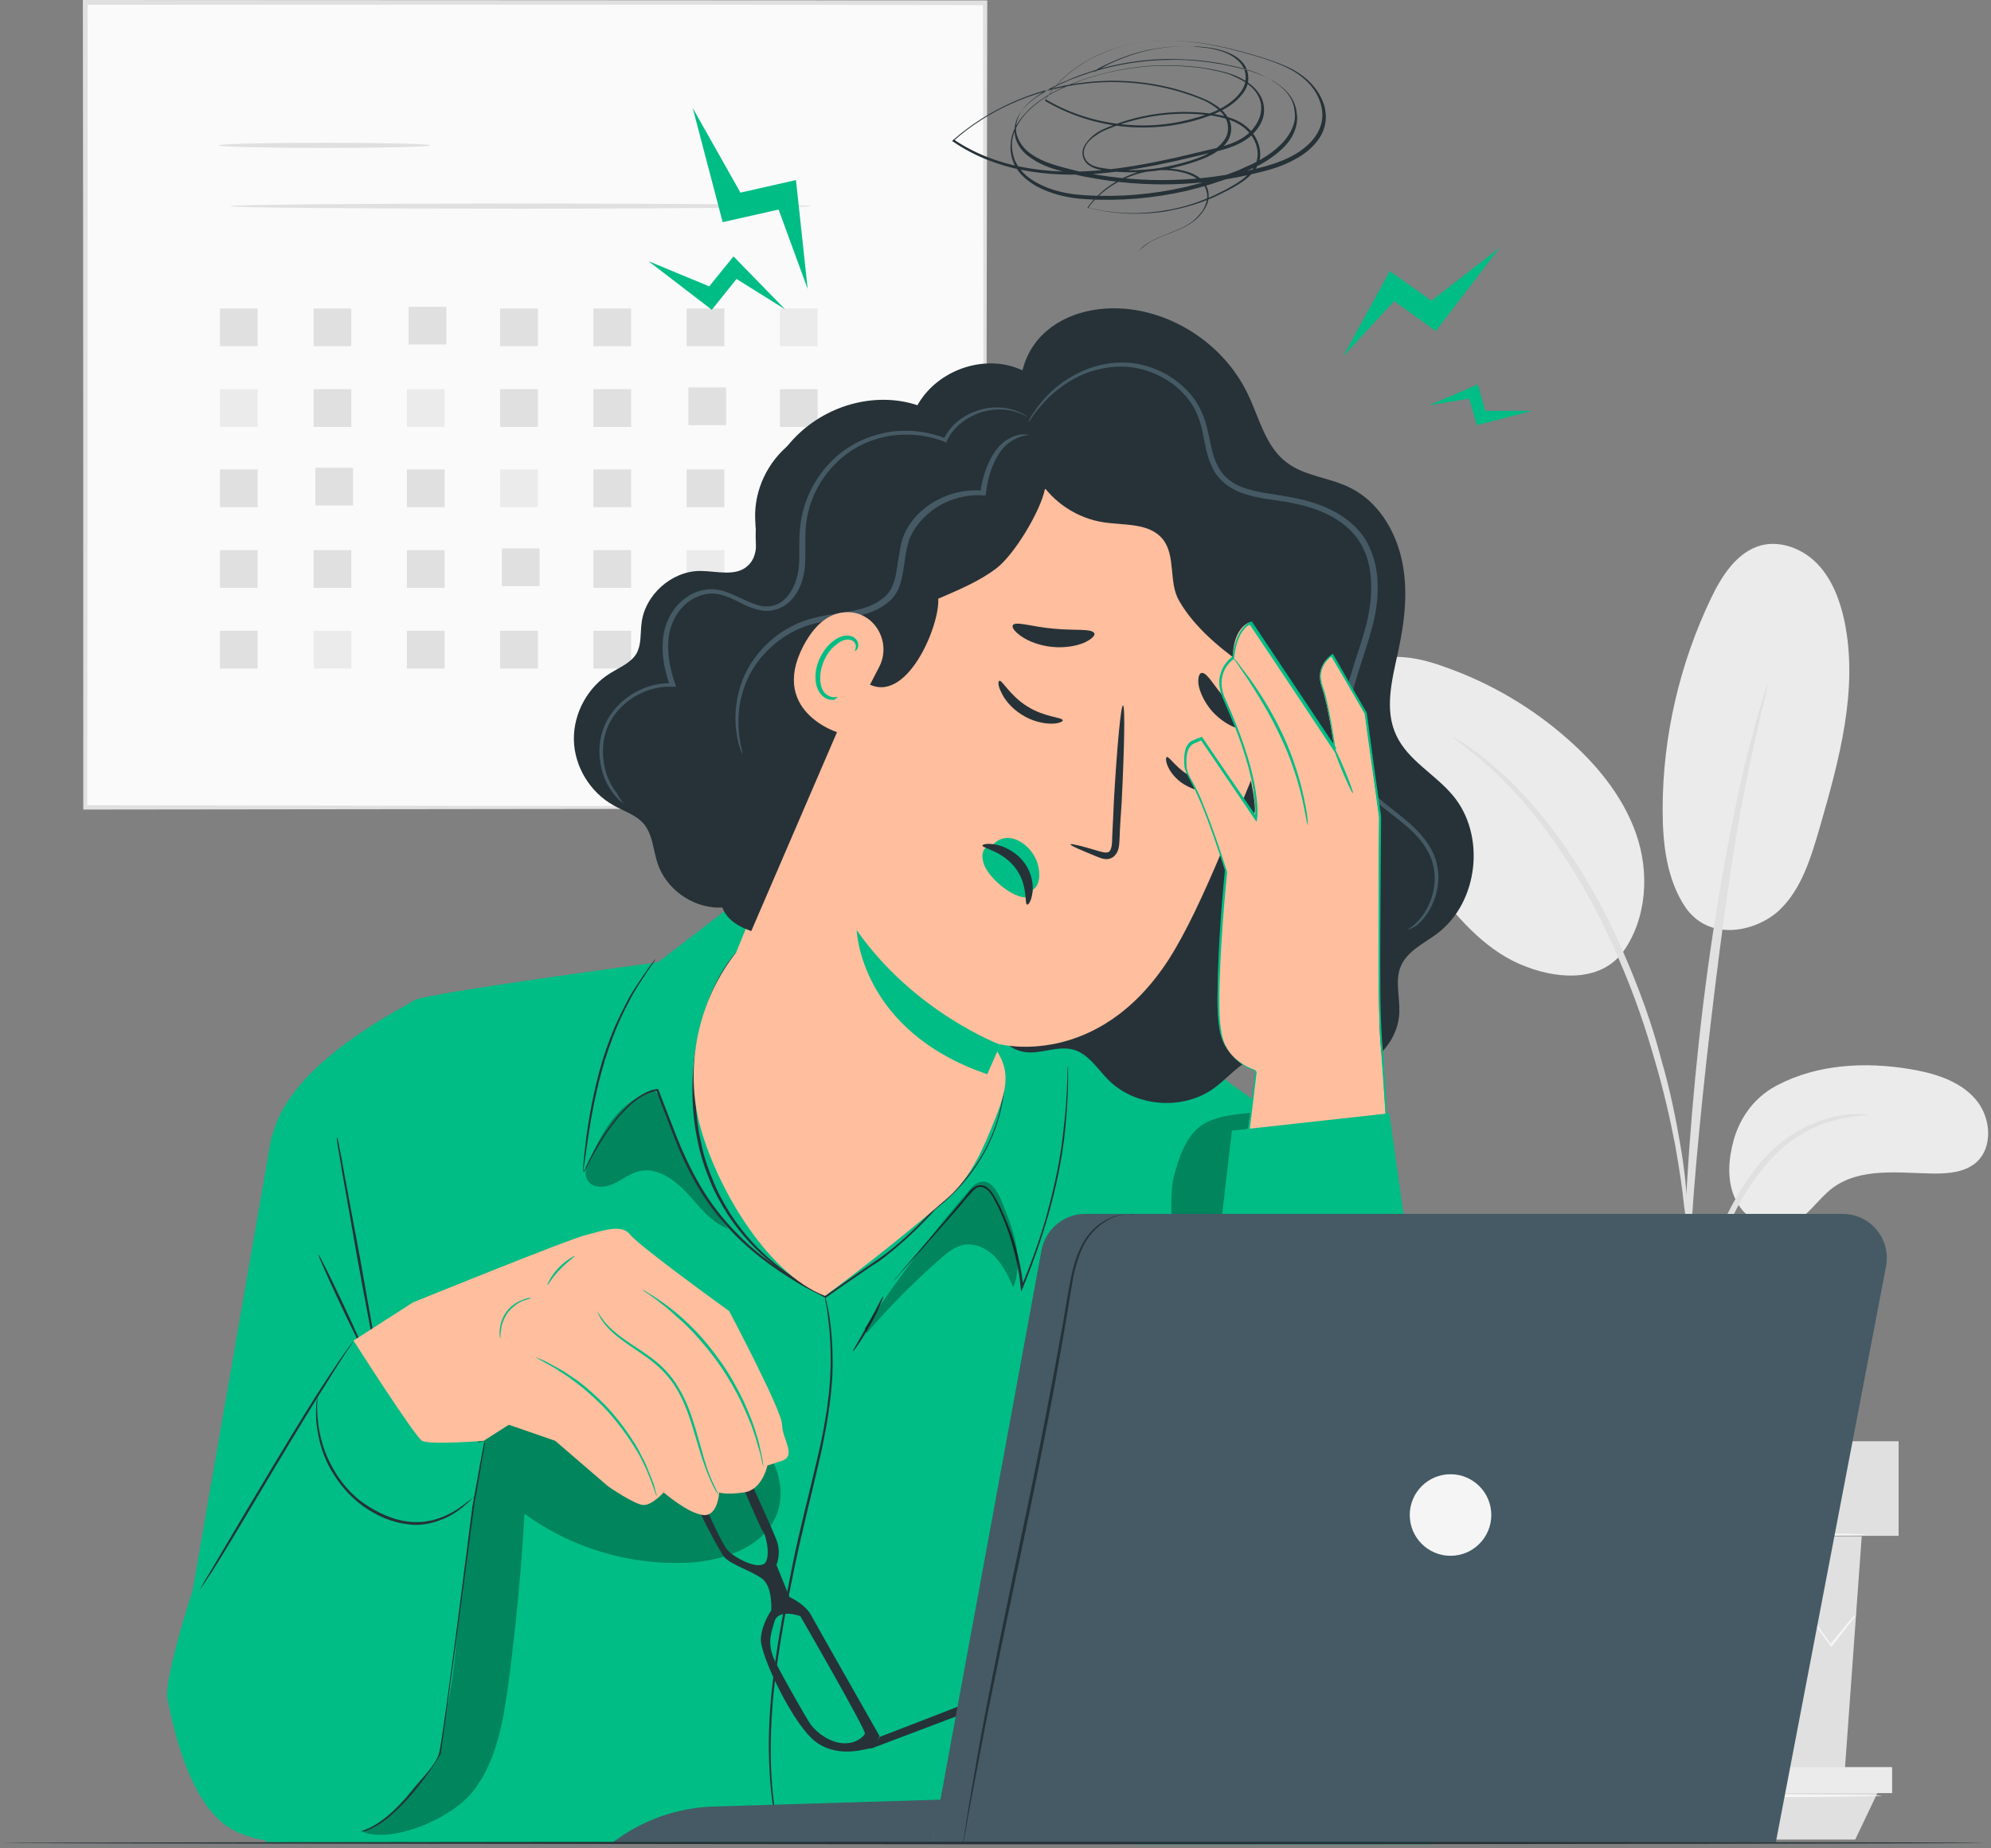 <?xml version="1.0" encoding="UTF-8"?> <svg xmlns="http://www.w3.org/2000/svg" width="459" height="426" viewBox="0 0 459 426" fill="none"><rect x="0" y="0" width="459" height="426" fill="#808080" stroke="none"/><g clip-path="url(#clip0_687_489)"><path d="M227.1 0.6H19.6V186.2H227.1V0.6Z" fill="#FAFAFA"></path><path d="M227.1 186.2C227.1 186.2 227.1 185 227 182.8C227 180.5 227 177.2 226.9 172.9C226.9 164.2 226.8 151.4 226.8 135.2C226.7 102.8 226.7 56.4 226.6 0.7L227.1 1.2C167.3 1 96 1.1 19.6 1.1L20.2 0.5C20.2 68 20.2 131.6 20.1 186.1L19.6 185.6C81.5 185.7 133.3 185.8 169.7 185.8C187.9 185.9 202.2 185.9 212 185.9C216.9 185.9 220.6 185.9 223.2 186C224.5 186 225.4 186 226.1 186C226.7 186.2 227.1 186.2 227.1 186.2C227.1 186.2 226.8 186.2 226.2 186.2C225.5 186.2 224.6 186.2 223.4 186.2C220.9 186.2 217.1 186.2 212.3 186.3C202.5 186.3 188.2 186.4 170.1 186.4C133.7 186.5 81.7 186.5 19.7 186.6H19.2V186.1C19.2 131.6 19.2 68 19.1 0.5V0H19.7C96 0 167.3 0.1 227.1 0.1H227.6V0.6C227.5 56.5 227.4 102.9 227.4 135.4C227.3 151.6 227.3 164.3 227.3 173C227.3 177.3 227.3 180.6 227.2 182.9C227.1 185.1 227.1 186.2 227.1 186.2Z" fill="#E0E0E0"></path><path d="M74.8 34.1C88.276 34.1 99.2 33.832 99.2 33.5C99.2 33.169 88.276 32.9 74.8 32.9C61.324 32.9 50.4 33.169 50.4 33.5C50.4 33.832 61.324 34.1 74.8 34.1Z" fill="#E0E0E0"></path><path d="M187.1 47.5C187.1 47.8 157.1 48.1 120.1 48.1C83.1 48.1 53.1 47.9 53.1 47.5C53.1 47.2 83.1 46.9 120.1 46.9C157.1 46.9 187.1 47.2 187.1 47.5Z" fill="#E0E0E0"></path><path d="M59.4 71.1H50.7V79.8H59.4V71.1Z" fill="#E0E0E0"></path><path d="M81 71.1H72.3V79.8H81V71.1Z" fill="#E0E0E0"></path><path d="M102.9 70.7H94.2V79.4H102.9V70.7Z" fill="#E0E0E0"></path><path d="M124 71.1H115.3V79.8H124V71.1Z" fill="#E0E0E0"></path><path d="M145.5 71.1H136.8V79.8H145.5V71.1Z" fill="#E0E0E0"></path><path d="M167 71.1H158.3V79.8H167V71.1Z" fill="#E0E0E0"></path><path d="M188.5 71.1H179.8V79.8H188.5V71.1Z" fill="#EBEBEB"></path><path d="M59.4 89.7H50.7V98.4H59.4V89.7Z" fill="#EBEBEB"></path><path d="M81 89.7H72.3V98.4H81V89.7Z" fill="#E0E0E0"></path><path d="M102.5 89.7H93.8V98.4H102.5V89.7Z" fill="#EBEBEB"></path><path d="M124 89.7H115.3V98.4H124V89.7Z" fill="#E0E0E0"></path><path d="M145.5 89.7H136.8V98.4H145.5V89.7Z" fill="#E0E0E0"></path><path d="M167.4 89.3H158.7V98H167.4V89.3Z" fill="#E0E0E0"></path><path d="M188.5 89.7H179.8V98.4H188.5V89.7Z" fill="#E0E0E0"></path><path d="M59.4 108.2H50.7V116.9H59.4V108.2Z" fill="#E0E0E0"></path><path d="M81.4 107.8H72.7V116.5H81.4V107.8Z" fill="#E0E0E0"></path><path d="M102.5 108.2H93.8V116.9H102.5V108.2Z" fill="#E0E0E0"></path><path d="M124 108.2H115.3V116.9H124V108.2Z" fill="#EBEBEB"></path><path d="M145.5 108.2H136.8V116.9H145.5V108.2Z" fill="#E0E0E0"></path><path d="M167 108.2H158.3V116.9H167V108.2Z" fill="#E0E0E0"></path><path d="M188.5 108.2H179.8V116.9H188.5V108.2Z" fill="#E0E0E0"></path><path d="M59.4 126.8H50.7V135.5H59.4V126.8Z" fill="#E0E0E0"></path><path d="M81 126.8H72.3V135.5H81V126.8Z" fill="#E0E0E0"></path><path d="M102.5 126.8H93.8V135.5H102.5V126.8Z" fill="#E0E0E0"></path><path d="M124.4 126.4H115.7V135.1H124.4V126.4Z" fill="#E0E0E0"></path><path d="M145.5 126.8H136.8V135.5H145.5V126.8Z" fill="#E0E0E0"></path><path d="M167 126.8H158.3V135.5H167V126.8Z" fill="#EBEBEB"></path><path d="M188.5 126.8H179.8V135.5H188.5V126.8Z" fill="#E0E0E0"></path><path d="M59.4 145.4H50.7V154.1H59.4V145.4Z" fill="#E0E0E0"></path><path d="M81 145.4H72.3V154.1H81V145.4Z" fill="#EBEBEB"></path><path d="M102.5 145.4H93.8V154.1H102.5V145.4Z" fill="#E0E0E0"></path><path d="M124 145.4H115.3V154.1H124V145.4Z" fill="#E0E0E0"></path><path d="M145.5 145.4H136.8V154.1H145.5V145.4Z" fill="#E0E0E0"></path><path d="M167.4 145H158.7V153.7H167.4V145Z" fill="#E0E0E0"></path><path d="M188.5 145.4H179.8V154.1H188.5V145.4Z" fill="#E0E0E0"></path><path d="M409.8 250.1C419 245.3 429.9 244.7 440.2 246.4C445.7 247.3 451.5 249 455.2 253.1C459 257.2 459.7 264.5 455.4 268.1C452.8 270.2 449.3 270.5 445.9 270.5C437.9 270.4 429 269 422.5 273.8C418.8 276.6 416.4 281.1 412 282.5C407.7 283.8 402.9 281.3 400.6 277.4C398.3 273.5 398.3 268.7 399.3 264.3C399.4 264.4 400.5 254.9 409.8 250.1Z" fill="#EBEBEB"></path><path d="M388.6 209.2C394.3 217.3 405.2 214.6 410.3 209.7C415.4 204.8 417.5 197.6 419.5 190.8C424 175.2 428.5 158.9 425.2 143.1C424.2 138.4 422.4 133.6 419.1 130.1C415.8 126.6 410.7 124.5 406 125.7C400.5 127.2 397 132.6 394.5 137.8C387.2 153 383.3 169.8 383.3 186.6C383.3 194.4 384.2 202.7 388.6 209.2Z" fill="#EBEBEB"></path><path d="M373.1 220.8C379.2 213.5 380.4 202.9 377.7 193.8C375 184.7 368.8 176.9 361.7 170.6C353.4 163.2 343.6 157.4 333 153.7C328.9 152.2 324.5 151.1 320.1 151.5C315.7 151.9 311.3 154.2 309.3 158C306.3 163.8 309.2 170.7 312.3 176.4C317.8 186.4 324.1 196 331.1 205.1C336.7 212.4 343.2 219.6 351.8 222.8C360.4 226.1 369.3 225.7 373.9 219.7" fill="#EBEBEB"></path><path d="M388.2 331C388.3 331 388.5 329.7 388.7 327.3C389 324.6 389.3 321.3 389.7 317.3C390.2 313.1 390.8 308.1 392 302.6C393.2 297.2 395 291.3 397.3 285.3C399.7 279.3 402.7 273.9 406.2 269.6C409.6 265.3 413.6 262.1 417.4 260.3C421.1 258.5 424.5 257.7 426.8 257.4C429.1 257.2 430.5 257 430.5 256.9C430.5 256.8 429.2 256.8 426.8 256.8C424.4 257 420.9 257.6 417 259.4C413 261.2 408.8 264.3 405.2 268.8C401.6 273.2 398.5 278.7 396 284.8C393.6 290.9 391.8 296.9 390.7 302.4C389.6 308 389.1 313 388.7 317.3C388.4 321.6 388.3 325 388.2 327.4C388.1 329.6 388.1 331 388.2 331Z" fill="#E0E0E0"></path><path d="M388.9 323.3C389 323.3 389 322.7 389 321.6C389 320.3 389 318.7 389 316.7C389 312.5 389 306.4 389.2 298.8C389.6 283.7 390.9 267.5 393.4 244.5C395.8 223 399 197.9 402.3 181.6C403 177.9 403.7 174.6 404.4 171.6C405.1 168.7 405.6 166.1 406.1 164.1C406.6 162.2 406.9 160.6 407.2 159.4C407.4 158.3 407.5 157.7 407.5 157.7C407.4 157.7 407.2 158.2 406.9 159.3C406.5 160.5 406.1 162.1 405.5 164C404.9 166 404.2 168.5 403.5 171.4C402.7 174.3 401.9 177.6 401.1 181.3C397.8 196.1 394.2 216.7 391.7 239.7C389.2 262.7 388.1 283.6 388 298.7C387.9 306.3 388.1 312.4 388.3 316.6C388.4 318.6 388.5 320.2 388.6 321.5C388.8 322.7 388.9 323.3 388.9 323.3Z" fill="#E0E0E0"></path><path d="M389 282.9C389.1 282.9 389.1 281.1 389 277.8C388.8 274.5 388.4 269.8 387.4 264C386.4 258.2 385.1 251.4 382.9 243.9C382 240.5 379.8 232.3 374.5 220.1C367.5 203.6 358.1 190.1 349.8 181.7C347.9 179.5 345.7 177.9 344 176.3C343.1 175.5 342.3 174.8 341.5 174.2C340.7 173.6 339.9 173.1 339.3 172.6C336.6 170.7 335.1 169.8 335 169.9C334.8 170.2 341.1 173.9 349 182.4C356.9 190.9 366.1 204.3 373 220.6C376.9 229.5 379.5 237.4 381.4 244.1C383.6 251.5 385.1 258.3 386.2 264C387.2 269.7 387.9 274.4 388.2 277.6C388.7 281.2 388.9 282.9 389 282.9Z" fill="#E0E0E0"></path><path d="M350.1 354.1L354.1 409.4H425.2L429.2 354.1H350.1Z" fill="#E0E0E0"></path><path d="M437.7 332.2H343.2V354H437.7V332.2Z" fill="#E0E0E0"></path><path d="M343.2 407.3V413.3H347.6H436.2V407.3H343.2Z" fill="#EBEBEB"></path><path d="M352 424L347.6 413.3H432.8L427.7 424H352Z" fill="#E0E0E0"></path><path d="M427.9 372.2C427.9 372.2 427.8 372.4 427.6 372.7C427.3 373.1 427 373.5 426.5 374.1C425.5 375.4 424.1 377.2 422.4 379.4L422.2 379.6L422 379.4C419.4 375.8 415.9 371 411.8 365.3H412.4C409.4 369.6 406 374.4 402.4 379.5L402.1 379.9L401.7 379.5C398 375.1 394 370.3 389.8 365.4H390.5C390.3 365.7 390.1 365.9 389.8 366.2C386.1 370.8 382.5 375.3 379.2 379.5L378.8 379.9L378.5 379.4C374.9 374.3 371.5 369.5 368.5 365.2H369.1C364.2 370.8 360 375.6 356.8 379.3L356.6 379.5L356.4 379.2C354.8 376.5 353.5 374.3 352.5 372.7C352.1 372 351.8 371.4 351.5 371C351.3 370.6 351.2 370.4 351.2 370.4C351.2 370.4 351.4 370.6 351.6 370.9C351.9 371.3 352.3 371.9 352.7 372.6C353.7 374.2 355 376.3 356.8 379H356.4C359.6 375.3 363.7 370.5 368.5 364.8L368.8 364.4L369.1 364.8C372.2 369.1 375.6 373.8 379.2 378.9H378.5C381.9 374.7 385.4 370.2 389.1 365.6C389.3 365.3 389.5 365 389.8 364.8L390.1 364.4L390.4 364.8C394.6 369.8 398.6 374.6 402.2 379H401.5C405.2 373.9 408.6 369.1 411.6 364.9L411.9 364.5L412.2 364.9C416.2 370.6 419.6 375.5 422.2 379.1H421.8C423.6 376.9 425.1 375.2 426.1 373.9C426.6 373.4 426.9 372.9 427.3 372.6C427.8 372.3 427.9 372.1 427.9 372.2Z" fill="#F5F5F5"></path><path d="M430.2 353.7C430.2 353.9 412.4 354.1 390.4 354.1C368.4 354.1 350.6 353.9 350.6 353.7C350.6 353.5 368.4 353.3 390.4 353.3C412.4 353.3 430.2 353.5 430.2 353.7Z" fill="#F5F5F5"></path><path d="M433.8 413.9C433.8 414.1 414.4 414.3 390.6 414.3C366.7 414.3 347.4 414.1 347.4 413.9C347.4 413.7 366.8 413.5 390.6 413.5C414.5 413.5 433.8 413.7 433.8 413.9Z" fill="#F5F5F5"></path><path d="M177.4 203.9L169.4 208.2L151.7 221.8C151.7 221.8 97.5 229 95.4 230.6C93.3 232.2 66.3 245 62.7 262.2C59 279.3 51.5 391.5 51.5 391.5L61.3 424.6L258.8 424.9L305.1 424.2C305.1 424.2 322.9 382.6 322.9 371.2C322.9 359.7 317.7 273.8 317.7 273.8L262.2 234.6L177.4 203.9Z" fill="#00BD85"></path><path d="M151.2 221C151.2 221 151.1 221.2 150.9 221.5C150.7 221.8 150.4 222.3 150 222.8C149.2 223.9 148.2 225.5 146.9 227.5C146.3 228.5 145.6 229.6 145 230.9C144.3 232.1 143.7 233.5 143 234.9C141.7 237.8 140.5 241 139.4 244.5C137.3 251.5 136.2 258 135.5 262.7C135.2 265 134.9 266.9 134.7 268.3C134.6 268.9 134.5 269.4 134.5 269.8C134.4 270.1 134.4 270.3 134.4 270.3C134.4 270.3 134.4 270.1 134.4 269.8C134.4 269.4 134.5 268.9 134.5 268.3C134.6 267 134.8 265.1 135.1 262.7C135.7 258 136.8 251.4 138.9 244.4C140 240.9 141.2 237.7 142.6 234.8C143.3 233.4 143.9 232 144.6 230.8C145.2 229.5 146 228.4 146.6 227.4C147.9 225.4 149 223.8 149.8 222.7C150.2 222.2 150.5 221.8 150.7 221.5C151 221.2 151.2 221 151.2 221Z" fill="#263238"></path><g opacity="0.3"><path d="M152.4 254.001C152.1 252.901 151.6 251.801 150.6 251.301C149.8 251.001 150.1 251.501 149.3 251.801C141.8 254.901 138.2 261.801 135 269.601L135.2 269.401C134.7 270.601 135.2 272.301 136.4 273.001C138.1 274.001 140.3 273.501 142 272.601C143.7 271.701 145.3 270.501 147.2 270.001C151.3 268.901 155.4 271.801 158.3 274.901C161.2 278.001 163.8 281.701 167.8 283.201C161 274.501 155.7 264.601 152.4 254.001Z" fill="black"></path></g><path d="M134.5 270.3C134.5 270.3 135.4 267.9 137.7 263.9C138.9 261.9 140.4 259.6 142.5 257.1C143.6 255.9 144.8 254.6 146.2 253.5C147.7 252.4 149.4 251.3 151.5 251H151.7L151.8 251.2C153.1 254.5 154.4 258 155.9 261.8C157.4 265.6 159.2 269.5 161.5 273.4C163.8 277.3 166.7 281.1 170.1 284.5C173.5 288 177.5 291.1 181.9 293.8C183.3 294.7 184.7 295.6 186.2 296.4C187.7 297.2 189.1 297.9 190.5 298.7H190.2C192.7 297 195.1 295.3 197.4 293.7C198.6 292.9 199.7 292.1 200.9 291.3C202.1 290.5 203.2 289.7 204.3 288.9C208.6 285.6 212.3 281.9 215.5 278.4C219.9 275 223.4 271.1 225.8 267.2C228.2 263.3 229.6 259.6 230.4 256.4C231.2 253.2 231.5 250.7 231.6 248.9C231.7 248 231.6 247.4 231.7 246.9C231.7 247.4 231.7 248 231.7 248.9C231.6 250.6 231.4 253.2 230.6 256.4C229.8 259.6 228.4 263.4 226 267.3C223.6 271.2 220.2 275.2 215.7 278.7C212.5 282.3 208.8 285.9 204.5 289.3C203.4 290.2 202.3 291 201.1 291.7C199.9 292.5 198.8 293.3 197.6 294.1C195.2 295.7 192.8 297.4 190.4 299.1L190.3 299.2L190.2 299.1C188.8 298.3 187.3 297.6 185.8 296.8C184.3 296 182.9 295.1 181.5 294.2C177.1 291.4 173.1 288.3 169.6 284.8C166.1 281.3 163.2 277.5 160.9 273.6C158.6 269.7 156.8 265.7 155.3 261.9C153.8 258.1 152.5 254.5 151.3 251.3L151.5 251.4C149.5 251.8 147.8 252.7 146.4 253.8C145 254.9 143.8 256.2 142.7 257.4C140.6 259.9 139.1 262.2 137.9 264.2C136.7 266.2 135.9 267.7 135.4 268.8C135.1 269.3 134.9 269.7 134.8 270C134.5 270.1 134.5 270.3 134.5 270.3Z" fill="#263238"></path><path d="M246.2 245.7C246.2 245.7 246.5 251.5 245.5 261C245 265.7 244 271.3 242.4 277.4C240.8 283.5 238.6 290.1 235.8 296.8L235.4 297.7L235.3 296.7C235.2 296.1 235.2 295.5 235.1 294.9C234.6 291.2 233.7 287.7 232.6 284.3C232 282.6 231.4 281 230.7 279.5C230.4 278.7 230 278 229.6 277.2C229.2 276.5 228.9 275.7 228.4 275.1C227.9 274.5 227.4 273.9 226.7 273.7C226 273.4 225.3 273.6 224.7 274.1C224.1 274.6 223.7 275.2 223.2 275.7C222.7 276.3 222.2 276.8 221.8 277.4C219.9 279.6 218.1 281.6 216.5 283.4C213.3 287.1 210.7 290 208.8 292.1C207.9 293.1 207.2 293.9 206.7 294.5C206.5 294.7 206.3 294.9 206.1 295.1C206 295.2 205.9 295.3 205.9 295.3C205.9 295.3 205.9 295.2 206.1 295.1C206.2 294.9 206.4 294.7 206.6 294.5C207.1 293.9 207.8 293.1 208.6 292.1C210.4 290 213 287 216.2 283.3C217.8 281.4 219.6 279.4 221.4 277.2C221.9 276.7 222.4 276.1 222.8 275.5C223.3 274.9 223.7 274.3 224.4 273.8C225 273.3 226 273 226.8 273.3C227.6 273.6 228.2 274.2 228.7 274.9C229.2 275.6 229.6 276.3 230 277.1C230.4 277.8 230.8 278.6 231.1 279.4C231.8 280.9 232.5 282.6 233.1 284.2C234.3 287.5 235.2 291.1 235.7 294.9C235.8 295.5 235.9 296.2 235.9 296.8L235.4 296.7C238.2 290 240.5 283.5 242 277.4C243.6 271.3 244.6 265.8 245.1 261.1C245.7 256.4 245.9 252.6 246 250C246.1 248.7 246.1 247.7 246.1 247C246.1 246.7 246.1 246.4 246.1 246.2C246.2 245.7 246.2 245.7 246.2 245.7Z" fill="#263238"></path><path d="M171.6 218C171.6 218 171.6 218.1 171.4 218.2C171.3 218.3 171.1 218.5 170.9 218.7C170.5 219.2 169.9 219.9 169.1 220.8C167.7 222.7 165.9 225.7 164.3 229.8C162.7 233.8 161.4 238.8 160.7 244.4C160.1 250 160.1 256.4 161.5 262.8C162.1 266 163.1 269.1 164.3 271.9C165.4 274.8 166.9 277.4 168.4 279.8C171.5 284.6 175.1 288.3 178.4 291C180 292.4 181.7 293.5 183 294.5C184.5 295.4 185.7 296.2 186.7 296.8C187.7 297.4 188.5 297.8 189.1 298.1C189.4 298.2 189.6 298.4 189.7 298.5C189.5 298.4 189.3 298.3 189 298.2C188.4 297.9 187.6 297.5 186.5 296.9C185.4 296.3 184.2 295.5 182.7 294.7C181.3 293.7 179.6 292.7 178 291.2C174.6 288.5 171 284.8 167.8 280C166.3 277.6 164.8 275 163.6 272C162.4 269.1 161.4 266 160.8 262.8C159.4 256.3 159.4 249.9 160 244.3C160.7 238.6 162.1 233.6 163.7 229.6C165.3 225.6 167.2 222.6 168.7 220.7C169.5 219.8 170.1 219 170.5 218.6C170.7 218.4 170.9 218.2 171 218.1C171.6 218.1 171.6 218 171.6 218Z" fill="#263238"></path><path d="M86.6 314.1C86.6 314.1 86.7 314.2 86.8 314.4C86.9 314.6 87.1 314.9 87.3 315.3L87.2 315.4C86.5 312 84.5 301.7 82.3 289.6C81 282.1 79.8 275.3 78.9 270.3C78.5 267.9 78.2 265.9 77.9 264.4C77.8 263.8 77.7 263.2 77.7 262.8C77.7 262.4 77.6 262.2 77.7 262.2C77.8 262.2 77.8 262.4 77.9 262.7C78 263.1 78.1 263.6 78.2 264.3C78.5 265.7 78.9 267.7 79.3 270.1C80.2 275.1 81.5 281.9 82.9 289.4C85.1 301.6 86.9 311.9 87.4 315.3L87.5 315.8L87.3 315.3C87.1 314.9 87 314.6 86.8 314.3C86.6 314.2 86.5 314.1 86.6 314.1Z" fill="#263238"></path><path d="M84.16 311.987C84.31 311.916 82.026 306.756 79.058 300.462C76.09 294.168 73.562 289.123 73.412 289.193C73.263 289.264 75.547 294.424 78.515 300.718C81.483 307.012 84.01 312.057 84.16 311.987Z" fill="#263238"></path><g opacity="0.3"><path d="M83.1 422C89.4 425.2 103.9 419.6 109.2 412.7C114.5 405.8 116 396.8 117.2 388.1C118.9 375.1 120.2 362 120.9 348.9C131.7 356.8 145.1 360.8 158.5 360.2C167 359.8 176.7 356.4 179.3 348.4C181.9 340.4 176.3 332.2 170.5 326.1C165 320.3 158.9 315 152.5 310.3C148.3 307.2 143.6 304.3 138.4 303.7C132.8 303.1 127.1 305.4 122.8 309.1C118.5 312.8 115.5 317.8 113.3 323C106.6 338.9 107 356.8 105.6 374C104.2 391.2 102.4 409.1 87.1 420.3" fill="black"></path></g><path d="M83.5 422.101C83.5 422.101 83.6 422.001 83.9 421.901C84.2 421.801 84.6 421.601 85.2 421.401C86.2 420.801 87.8 419.901 89.5 418.501C92.9 415.601 97.1 410.701 101.1 404.101V404.201C102 397.301 103.1 389.401 104.2 380.901C106 367.401 107.7 355.201 109 346.401C109.8 342.001 110.5 338.501 110.9 336.001C111.1 334.801 111.3 333.901 111.5 333.201C111.6 332.901 111.6 332.701 111.7 332.501C111.7 332.301 111.8 332.301 111.8 332.301C111.8 332.301 111.8 332.401 111.8 332.601C111.8 332.801 111.7 333.001 111.7 333.301C111.6 334.001 111.4 334.901 111.2 336.101C110.8 338.601 110.2 342.101 109.4 346.501C108.2 355.401 106.6 367.601 104.8 381.001C103.6 389.501 102.6 397.501 101.6 404.301C97.6 410.901 93.3 415.801 89.8 418.701C88.1 420.201 86.5 421.001 85.4 421.601C84.8 421.801 84.4 422.001 84.1 422.101C83.7 422.001 83.5 422.101 83.5 422.101Z" fill="#263238"></path><path d="M179.8 424.201C179.8 424.201 179.8 424.101 179.7 423.901C179.6 423.701 179.6 423.401 179.5 423.001C179.3 422.201 179 421.001 178.7 419.401C178.1 416.201 177.5 411.601 177.3 405.801C177.1 400.001 177.4 393.201 178.4 385.601C179.3 378.001 180.9 369.801 182.6 361.201C184.3 352.601 186.5 344.501 188.2 337.101C190 329.701 191.1 323.001 191.4 317.201C191.7 311.501 191.3 306.801 190.9 303.601C190.7 302.001 190.5 300.801 190.3 299.901C190.2 299.501 190.2 299.201 190.2 298.901C190.2 298.701 190.2 298.601 190.2 298.601C190.2 298.601 190.2 298.701 190.3 298.901C190.3 299.101 190.4 299.501 190.5 299.801C190.6 300.601 191 301.901 191.2 303.401C191.7 306.601 192.1 311.201 191.9 317.001C191.6 322.801 190.5 329.601 188.8 337.001C187.1 344.401 185 352.501 183.2 361.101C181.4 369.701 179.9 377.901 178.9 385.401C177.9 392.901 177.6 399.801 177.7 405.501C177.8 411.201 178.4 415.901 178.9 419.001C179.1 420.601 179.4 421.801 179.6 422.601C179.7 423.001 179.7 423.301 179.8 423.501C179.8 424.101 179.8 424.201 179.8 424.201Z" fill="#263238"></path><path d="M196.6 311.501C196.5 311.401 198.2 308.701 200.1 305.201C202 301.701 203.4 298.801 203.6 298.801C203.7 298.801 203.4 299.601 202.9 300.801C202.4 302.001 201.6 303.701 200.6 305.401C199.6 307.201 198.7 308.701 197.9 309.801C197.2 310.901 196.7 311.501 196.6 311.501Z" fill="#263238"></path><g opacity="0.3"><path d="M199.8 307.3C205 301.2 210.7 295.5 216.7 290.2C218.3 288.8 220.1 287.3 222.3 286.9C224.9 286.5 227.6 287.8 229.5 289.8C231.3 291.8 232.5 294.2 233.6 296.7C236.2 290.3 233.5 283 230.8 276.6C229.9 274.5 228.4 272 226.2 272.4C225 272.6 224.1 273.5 223.3 274.5C214.6 284.6 206.6 295.2 199.3 306.2" fill="black"></path></g><g opacity="0.3"><path d="M287.8 259.7L288.2 256.5C284.4 256.9 279.7 257.3 276.7 259.6C273.2 262.3 271.8 266.9 270.6 271.2C267.9 281 275.6 331.3 275.2 341.5C278.6 340.1 280.9 318.5 281.6 314.8C283.1 306 280.1 300.5 281 298C281.9 295.5 281.9 292.9 282 290.3C282.1 278.7 283.3 270.5 287.8 259.7Z" fill="black"></path></g><path d="M238.1 98.1C233.3 92.1 234.8 82.5 240.4 77.1C245.9 71.7 254.4 70.2 262 71.5C273 73.4 282.9 80.8 287.7 90.9C290.3 96.3 291.7 102.8 296.5 106.5C300.7 109.8 306.4 110 311.2 112.4C317.6 115.5 321.7 122.2 323.2 129.2C324.7 136.2 323.8 143.4 322.3 150.3C320.9 156.7 319.1 163.6 321.9 169.5C324.6 175.3 330.8 178.4 334.9 183.3C342.6 192.4 340.9 208 331.3 215.2C328.2 217.5 324.4 219.2 322.9 222.8C321.6 226 322.7 229.7 322.6 233.2C322.4 242.2 312.5 249.5 303.9 247.2C299.5 246 295.5 242.8 291 243.4C286.5 244 283.6 248.1 279.9 250.8C272.8 256 261.9 255.2 255.6 249C253 246.4 250.9 242.8 247.3 241.9C243.7 241 240 243 236.3 242.5C231.5 241.8 228.4 237.1 226.9 232.5C225.5 227.9 225.1 222.9 222.7 218.7C219.6 213.2 213.6 210.1 208.6 206.2C197.5 197.6 190.4 184.2 189.6 170.2C188.8 156.2 194.3 142 204.4 132.3" fill="#263238"></path><path d="M171 218C161.4 229 157.7 244.7 161.2 258.8C164.8 272.9 176.6 293.5 190.2 298.7C199 292.2 210.4 283.2 218.6 276C223.9 271.3 226.8 264.5 229.4 257.9C230.9 254.1 232.5 250 231.5 246C230.8 243.1 228.8 240.6 226.7 238.5C213.3 224.6 192.9 217.7 173.8 220.8" fill="#FFBE9D"></path><path d="M211.5 116.5C216.6 106.2 228.1 100.9 239.2 103.7L273.3 112.4C290.3 117.9 303.7 144.3 293.6 167.4C285.7 185.7 277.5 208.6 269.4 221.2C253 246.5 230.6 240.7 230.6 240.7L218.5 267.7L169 221.3L211.5 116.5Z" fill="#FFBE9D"></path><path d="M269 174.499C269.6 174.299 271.3 177.399 275 179.199C278.7 180.999 282.3 180.399 282.5 181.099C282.6 181.399 281.8 181.999 280.2 182.299C278.6 182.599 276.2 182.499 273.9 181.299C271.6 180.199 270.1 178.399 269.4 176.999C268.7 175.599 268.7 174.599 269 174.499Z" fill="#263238"></path><path d="M230.4 156.9C231.1 156.8 232.8 160.3 236.8 162.8C240.7 165.3 244.8 165.3 245 166C245.1 166.3 244.1 166.8 242.4 166.8C240.6 166.8 238 166.3 235.5 164.7C233 163.1 231.5 161.1 230.8 159.5C230 158 230.1 157 230.4 156.9Z" fill="#263238"></path><path d="M246.8 194.599C246.9 194.399 249.4 194.999 253.4 196.199C254.4 196.499 255.4 196.699 255.8 196.199C256.3 195.599 256.4 194.399 256.4 193.099C256.5 190.399 256.7 187.499 256.8 184.499C257.5 172.299 258.4 162.499 258.9 162.599C259.4 162.599 259.2 172.499 258.6 184.699C258.4 187.699 258.2 190.499 258.1 193.299C258 194.599 258.1 196.099 256.9 197.299C256.3 197.899 255.4 198.099 254.7 197.999C254 197.899 253.5 197.699 253 197.499C249.1 195.899 246.7 194.899 246.8 194.599Z" fill="#263238"></path><path d="M230.6 240.799C230.6 240.799 210.8 233.399 197.5 214.399C197.5 214.399 198.2 237.599 227.6 247.599L230.6 240.799Z" fill="#00BD85"></path><path d="M233.5 144.1C234.1 143.1 238 144.5 242.9 144.9C247.7 145.4 251.8 144.8 252.3 146C252.5 146.5 251.6 147.4 249.8 148.2C248.1 148.9 245.4 149.4 242.5 149.1C239.6 148.8 237.1 147.8 235.5 146.7C233.9 145.6 233.2 144.6 233.5 144.1Z" fill="#263238"></path><path d="M277.1 155.1C278.4 155.1 279.9 158.2 282.6 161.2C285.2 164.3 288.1 166.2 287.9 167.5C287.8 168.1 286.7 168.3 285.1 167.8C283.5 167.3 281.3 166 279.4 163.9C277.6 161.8 276.6 159.5 276.3 157.8C276.1 156.1 276.5 155.1 277.1 155.1Z" fill="#263238"></path><path d="M238.1 205.1C238.1 205.1 240.4 203.9 239.3 199.4C238.2 194.9 232.6 190.9 229 194.6C229 194.6 225.4 194.9 226.8 199.1C228.2 203.3 236.5 209.2 238 205.8" fill="#00BD85"></path><path d="M236.8 208.5C236.1 208.4 237.1 204 234.1 200.1C231.1 196.1 226.4 195.5 226.5 194.9C226.5 194.6 227.7 194.3 229.7 194.7C231.6 195.1 234.3 196.4 236.1 198.8C237.9 201.2 238.3 204 238 205.8C237.8 207.6 237.1 208.6 236.8 208.5Z" fill="#263238"></path><path d="M182.3 102.2C177 106.3 173.8 113 174.1 119.7C174.2 123.4 175.2 127.9 172.4 130.4C169.6 133 165.2 131.6 161.4 131.6C154.8 131.6 148.6 137.2 147.9 143.7C147.6 146.1 147.9 148.6 146.7 150.7C145.4 152.8 142.9 153.8 140.8 155.1C135.5 158.3 132.2 164.4 132.3 170.5C132.4 176.6 136 182.6 141.4 185.6C143.8 187 146.7 187.8 148.5 190C150.5 192.5 150.6 196 151.6 199C153.5 204.8 159.4 209.1 165.6 209.2C171.8 209.2 177.7 205 179.7 199.2" fill="#263238"></path><path d="M237.6 92.7C235.6 98.5 236.3 105.3 239.5 110.5C242.7 115.8 248.4 119.5 254.5 120.4C259.2 121.1 264.9 120.5 268 124.2C271.2 128.1 269.3 134.3 271.9 138.6C275.5 144.8 281.7 149.8 287.6 153.9C292.1 157.1 286.9 166 288.9 171.2C290.9 176.4 299 188.3 304.6 188.5C305.8 183.8 312.7 163.4 312.9 158.6C313 153.8 311.9 148.8 309 145C307.4 142.9 305.2 141.3 303.8 139.1C300.8 134.3 301.8 128.1 300.8 122.5C299.5 115.3 294.5 108.8 287.9 105.8C282.3 103.3 275.8 103 270.7 99.7C266.9 97.3 264.2 93.3 260.3 91.1C252.7 86.8 243.1 90.1 235.2 93.9" fill="#263238"></path><path d="M200.7 150.8C199.9 150.3 194.7 154.2 199.8 157.4C208.9 162.9 216.7 144.2 216.3 138C220.9 136 225.6 134.1 229.7 131C233.8 127.9 239.9 117.8 240.9 112.7C244.4 114.1 261.1 114.2 259.7 113.2C256.4 110.9 249.7 106 248.8 102.2C246.9 93.9 240.9 86.6 233.1 84.4C225.3 82.2 215.8 85.8 211.5 93.4C202.2 90.3 191.1 93.1 183.7 100.4C176.3 107.7 172.7 119.2 174.8 129.3C175.3 132 176.2 134.7 175.4 137.4C174.3 140.7 171.1 142.4 168.5 144.5C161.4 150.3 158.3 160.5 159.2 169.7C160.1 178.9 161.6 182.6 166.2 185.9C175.1 192.4 156.6 209 173.2 214.6" fill="#263238"></path><path d="M324.6 214.3C324.6 214.2 325.2 213.9 326.2 213C327.2 212.1 328.5 210.6 329.5 208.3C330.5 206 331.2 202.9 330.4 199.4C329.6 195.9 327 192.6 323.5 189.8C320.1 186.9 315.6 184.2 312.4 179.6C309.2 175 308.7 168.6 309.7 162.6C310.7 156.5 313.2 150.6 314.9 144.3C315.7 141.1 316.2 137.9 316.1 134.5C316 131.2 315.3 127.8 313.5 125C311.7 122.1 309 120 306.1 118.6C303.1 117.1 299.9 116.3 296.7 115.7C293.5 115.2 290.2 114.9 287.1 113.9C284 113 281 110.9 279.6 108C278.1 105.1 277.8 102.1 277.2 99.4C276.6 96.6 275.6 94.1 274 92.1C270.8 87.9 266.1 85.6 261.8 84.8C257.4 84 253.2 84.9 249.9 86.2C246.6 87.6 244.1 89.5 242.2 91.2C238.5 94.7 237.3 97.4 237.1 97.2C237.1 97.2 237.2 97 237.3 96.7C237.5 96.4 237.7 95.9 238.1 95.4C238.8 94.3 240 92.6 241.8 90.8C243.6 89 246.2 87 249.6 85.5C253 84 257.3 83.1 261.9 83.8C266.5 84.6 271.4 87 274.9 91.4C276.6 93.6 277.8 96.3 278.4 99.2C279.1 102 279.4 105 280.8 107.5C282.1 110.1 284.6 111.9 287.6 112.7C290.5 113.6 293.8 113.9 297 114.5C300.3 115.1 303.6 115.9 306.8 117.5C309.9 119 312.9 121.3 314.8 124.4C316.7 127.5 317.5 131.1 317.6 134.6C317.7 138.1 317.2 141.5 316.3 144.7C314.6 151.1 312.1 157 311.1 162.9C310.1 168.7 310.6 174.7 313.5 179.1C316.4 183.5 320.8 186.2 324.3 189.2C327.8 192.1 330.6 195.7 331.3 199.4C332.1 203.1 331.2 206.4 330.1 208.7C329 211.1 327.5 212.5 326.5 213.4C325.3 214.1 324.6 214.3 324.6 214.3Z" fill="#455A64"></path><path d="M293.9 154C294 154 293.4 155.4 292.8 158.1C292.2 160.7 291.7 164.6 292.4 169.4C292.8 171.8 293.5 174.3 294.7 176.8C295.8 179.4 297.6 181.8 299.6 184.3C300.6 185.6 301.6 187 302.3 188.6C303 190.2 303.4 192.1 303.2 193.9C302.9 197.6 301.1 200.9 299.7 204.3C298.3 207.6 297.5 211.2 298.8 214.3C300 217.4 302.5 219.7 304.7 222C307 224.2 309.2 226.5 310.6 229.1C311.3 230.4 311.7 231.8 311.9 233.2C312 234.6 311.9 235.9 311.6 237.1C310.4 242.1 306.9 244.9 304.4 246C303.1 246.5 302.1 246.8 301.3 246.8C300.6 246.8 300.2 246.8 300.2 246.8C300.2 246.6 301.7 246.7 304.1 245.5C306.4 244.3 309.5 241.5 310.6 236.8C311.1 234.5 310.9 231.9 309.6 229.5C308.3 227.1 306.1 224.9 303.8 222.7C301.5 220.5 298.9 218.1 297.5 214.6C296.8 212.9 296.6 210.9 296.8 209.1C297 207.2 297.7 205.4 298.4 203.7C299.8 200.3 301.6 197 301.8 193.7C302.2 190.4 300.4 187.4 298.5 184.9C296.6 182.4 294.7 179.8 293.6 177.1C292.4 174.4 291.7 171.8 291.4 169.4C290.7 164.5 291.4 160.5 292.2 157.9C292.6 156.6 293 155.6 293.3 154.9C293.7 154.3 293.9 153.9 293.9 154Z" fill="#455A64"></path><path d="M143.9 185.3C143.9 185.3 143.7 185.2 143.3 184.9C142.9 184.6 142.4 184.1 141.8 183.4C140.6 182 139.1 179.7 138.5 176.3C137.8 173 138.1 168.4 141 164.4C143.8 160.5 149 157.2 155.1 157.5L154.5 158.2C153.4 155.1 152.5 151.5 152.8 147.8C153 144.1 154.8 140.1 158.1 137.8C159.7 136.6 161.8 135.8 164 135.8C166.2 135.8 168.2 136.7 170 137.5C171.9 138.4 173.7 139.3 175.6 139.7C177.5 140 179.5 139.5 180.9 138.1C183 136.1 184 133.1 184.2 130.2C184.4 127.3 184.1 124.3 184.5 121.3C185.1 115.3 188 109.9 191.9 106.1C195.8 102.2 200.8 100.2 205.4 99.5C210.1 98.9 214.5 99.6 218.1 101.1L217.5 101.3C219.1 98 221.8 96 224.4 95C227 93.9 229.4 93.8 231.3 94C233.2 94.2 234.6 94.8 235.5 95.2C236.4 95.7 236.8 96 236.8 96C236.7 96.2 235 94.7 231.3 94.4C229.5 94.3 227.1 94.5 224.7 95.6C222.3 96.7 219.7 98.6 218.3 101.6L218.1 102L217.7 101.8C214.2 100.4 210 99.8 205.5 100.4C201 101.1 196.3 103.1 192.7 106.8C189 110.4 186.3 115.6 185.8 121.2C185.5 124 185.8 127 185.6 130.1C185.4 133.2 184.4 136.5 181.9 138.8C180.2 140.4 177.7 141.1 175.5 140.7C173.3 140.3 171.4 139.3 169.6 138.4C167.8 137.5 165.9 136.8 164.1 136.8C162.3 136.8 160.5 137.5 159 138.5C156 140.6 154.3 144.2 154.1 147.6C153.8 151.1 154.6 154.5 155.6 157.5L155.9 158.3H155.1C149.5 158 144.5 161 141.8 164.6C139 168.3 138.7 172.6 139.2 175.8C139.7 179.1 141.1 181.4 142.2 182.8C143.2 184.7 143.9 185.3 143.9 185.3Z" fill="#455A64"></path><path d="M237.2 100.2C237.3 100.4 235.3 100.1 232.7 102C230.1 103.8 227.9 108.2 227.3 113.7L227.2 114.2H226.7C222 113.8 216 115.6 212 120.4C211 121.6 210.2 122.9 209.6 124.4C209.1 125.9 208.8 127.5 208.6 129.2C208.3 130.9 208.1 132.7 207.6 134.4C207.1 136.2 206 138 204.4 139.1C201.1 141.7 197 142.1 193.4 142.7C189.8 143.2 186.4 143.8 183.4 145.3C177.5 148.2 173.5 153.2 171.8 157.8C170 162.5 170.1 166.7 170.4 169.5C170.8 172.3 171.3 173.8 171.2 173.8C171.2 173.8 171 173.5 170.7 172.8C170.5 172.1 170.1 171 169.9 169.6C169.4 166.8 169.2 162.5 170.9 157.5C172.6 152.6 176.6 147.3 182.8 144.2C185.9 142.6 189.5 141.9 193.1 141.4C196.7 140.8 200.5 140.3 203.4 138C206.3 136 206.6 132.2 207.1 128.9C207.4 127.2 207.6 125.5 208.2 123.8C208.8 122.1 209.8 120.7 210.8 119.4C215.2 114.4 221.5 112.6 226.5 113.1L226 113.5C226.8 107.7 229.2 103.2 232.1 101.4C233.5 100.5 234.8 100.2 235.6 100.1C236.7 100.2 237.2 100.2 237.2 100.2Z" fill="#455A64"></path><path d="M202.7 153.7C205.6 148.1 201.7 141.1 195.4 141.1C192 141.1 188.3 143 185.2 148.9C177 164.6 194.5 169.6 194.8 169.2C194.9 168.9 199.3 160.2 202.7 153.7Z" fill="#FFBE9D"></path><path d="M193.1 160.7C193.1 160.6 192.7 160.7 192.2 160.7C191.6 160.7 190.8 160.4 190.1 159.7C188.8 158.2 188.7 154.9 190.1 152C190.8 150.5 191.8 149.3 192.9 148.5C194 147.6 195.1 147.2 196.1 147.5C197 147.7 197.4 148.6 197.3 149.1C197.3 149.7 197 149.9 197.1 150C197.1 150.1 197.6 149.9 197.8 149.2C197.9 148.9 197.9 148.4 197.7 147.9C197.5 147.4 197 146.9 196.4 146.7C195.1 146.2 193.5 146.7 192.3 147.6C191 148.5 189.9 149.9 189.1 151.5C187.5 154.7 187.6 158.5 189.6 160.4C190.6 161.3 191.7 161.4 192.3 161.3C192.8 161 193.1 160.7 193.1 160.7Z" fill="#00BD85"></path><path d="M187 372.3C185.6 369.7 182 368.1 182 368.1L179 360.7C179 360.7 180.2 358.1 179 354.9C177.8 351.7 169.1 333.2 169.3 332.6L167 332.5C167 332.5 175.1 352.1 175.9 353C176.7 354 177.9 359.8 175.9 360.6C173.9 361.4 169.7 359.2 167.9 357.5C166.1 355.7 160.4 342.3 159.4 339.5C158.4 336.7 160.2 332.8 160.2 332.8L161.8 329H159.6C159.6 329 158.2 333 157.4 336.7C156.6 340.5 165.5 357 166.9 358.8C168.3 360.6 173.1 362 175.6 363.8C178.2 365.6 177.8 371.2 177.8 371.2C177.8 371.2 175.6 374.2 175.4 377.8C175.2 381.4 183.1 398.3 188.5 401.8C193.9 405.4 200.2 402.8 200.8 403C201.4 403.2 202.8 400.2 202.8 400.2C202.8 400.2 188.4 374.9 187 372.3ZM194.3 401.8C191.4 401.6 188.5 399.6 186.9 397.5C186.2 396.6 179.3 384.5 178.4 382.3C176.8 378.4 177.9 376.2 178.5 373.9C179.3 370.6 184.5 372.5 184.5 372.5C184.5 372.5 199.7 398.8 199.4 399.6C199 400.4 197.2 402 194.3 401.8Z" fill="#263238"></path><path d="M202.9 400.3C202.9 400.3 247.2 383.4 249.3 381.5C251.4 379.6 258.8 368.6 258.8 368.6C258.8 368.6 262.5 369.2 262 370.2C261.5 371.2 254.5 382.1 247 385.3C239.5 388.5 200.9 403 200.9 403L202.9 400.3Z" fill="#263238"></path><path d="M62.7 261.3L44.4 366.6C44.4 366.6 37.7 387.1 38.6 391.6C39.6 396.1 43 415.4 53.2 421.5C63.4 427.6 83.7 423.6 87.9 419.5C92.1 415.4 100.3 407.7 101.2 404.2C102.2 400.7 108.9 347.2 108.9 347.2L111.6 332.2C111.6 332.2 101.7 335.4 95.6 331.2C89.5 327 81.5 309.1 81.5 309.1L72.5 322.9L62.7 261.3Z" fill="#00BD85"></path><path d="M81.5 309C81.5 309 81.4 309.2 81.2 309.6C80.9 310 80.6 310.6 80.1 311.2C79.2 312.6 77.8 314.7 76.2 317.3C72.9 322.5 68.5 329.7 63.7 337.7C58.9 345.7 54.6 353 51.4 358.2C49.8 360.8 48.5 362.9 47.5 364.3C47.1 365 46.7 365.5 46.4 365.9C46.1 366.3 46 366.5 46 366.5C46 366.5 46.1 366.3 46.3 365.9C46.6 365.5 46.9 364.9 47.3 364.2C48.2 362.7 49.5 360.6 51 358C54.1 352.7 58.4 345.5 63.2 337.5C68 329.5 72.4 322.3 75.8 317.2C77.5 314.6 78.9 312.6 79.9 311.2C80.4 310.5 80.8 310 81.1 309.6C81.4 309.2 81.5 309 81.5 309Z" fill="#263238"></path><path d="M109.3 344.9C109.3 344.9 109.2 345.1 108.9 345.3C108.6 345.6 108.3 346 107.7 346.5C106.6 347.5 105 348.8 102.7 349.9C101.5 350.4 100.2 350.9 98.7 351.2C97.2 351.5 95.5 351.6 93.8 351.3C92.1 351.1 90.3 350.6 88.6 349.9C86.9 349.2 85.2 348.2 83.6 347.1C82 345.9 80.6 344.6 79.4 343.2C78.2 341.8 77.2 340.3 76.3 338.8C74.6 335.8 73.7 332.8 73.3 330.3C72.8 327.8 72.8 325.7 72.9 324.2C72.9 323.5 73 322.9 73.1 322.6C73.1 322.2 73.2 322 73.2 322C73.2 322 73.2 322.8 73.1 324.2C73.1 325.6 73.2 327.7 73.7 330.2C74.2 332.7 75.1 335.6 76.8 338.5C77.6 340 78.6 341.4 79.8 342.8C81 344.2 82.4 345.5 84 346.6C85.6 347.7 87.3 348.6 88.9 349.3C90.6 350 92.3 350.5 93.9 350.7C95.6 350.9 97.2 350.9 98.6 350.6C100.1 350.4 101.4 349.9 102.6 349.4C104.9 348.4 106.6 347.1 107.7 346.2C108.7 345.5 109.3 344.9 109.3 344.9Z" fill="#263238"></path><path d="M81.5 308.999L95.2 300.199C95.2 300.199 131.6 285.399 135.3 284.599C139 283.699 143.3 281.999 145.3 284.599C147.3 287.199 168.1 302.199 168.1 302.199C168.1 302.199 180.3 325.199 180.3 328.399C180.3 331.599 183.7 335.499 180.3 336.699C176.9 337.799 176.9 337.799 176.9 337.799C176.9 337.799 175.8 343.399 171.5 343.999C167.2 344.599 165.8 343.999 165.8 343.999C165.8 343.999 165.5 349.599 162.1 349.199C158.7 348.899 153 343.999 153 343.999C153 343.999 150.4 346.899 148.4 346.899C146.4 346.899 140.2 342.599 140.2 342.599L128 332.099L117.3 328.399L111.5 332.099C111.5 332.099 99.2 333.099 97.3 332.099C95.6 331.099 81.5 308.999 81.5 308.999Z" fill="#FFBE9D"></path><path d="M151.4 344.9C151.4 344.9 151.1 344.3 150.8 343.3C150.6 342.8 150.4 342.1 150.1 341.4C149.8 340.7 149.5 339.8 149.1 338.9C148.7 338 148.2 337 147.7 336C147.2 335 146.5 333.9 145.8 332.8C144.4 330.6 142.7 328.3 140.7 326C138.7 323.7 136.6 321.8 134.6 320.1C133.6 319.3 132.6 318.5 131.6 317.8C130.7 317.1 129.7 316.5 128.9 316C128.1 315.4 127.3 315 126.6 314.6C125.9 314.2 125.3 313.9 124.8 313.6C123.8 313.1 123.3 312.8 123.3 312.8C123.3 312.8 123.9 313 124.9 313.4C125.4 313.6 126 313.9 126.7 314.3C127.4 314.7 128.2 315.1 129.1 315.6C130 316.1 130.9 316.7 131.9 317.4C132.9 318 133.9 318.8 134.9 319.6C136.9 321.3 139.1 323.3 141.1 325.6C143.1 327.9 144.8 330.3 146.2 332.5C146.9 333.6 147.5 334.7 148 335.8C148.6 336.8 149 337.8 149.4 338.8C149.8 339.7 150.1 340.6 150.4 341.3C150.7 342 150.9 342.7 151 343.2C151.3 344.3 151.5 344.9 151.4 344.9Z" fill="#00BD85"></path><path d="M165.7 344.6C165.7 344.6 165.6 344.5 165.4 344.2C165.2 343.9 164.9 343.5 164.6 342.9C164 341.7 163.2 340 162.4 337.7C161.6 335.5 160.8 332.7 159.9 329.7C159 326.7 157.9 323.4 156.1 320.3C154.3 317.2 151.8 314.8 149.3 313C146.8 311.2 144.4 309.7 142.5 308.2C140.6 306.7 139.3 305.2 138.6 304.1C138.3 303.5 138 303.1 137.9 302.7C137.8 302.4 137.7 302.2 137.7 302.2C137.8 302.2 138 302.9 138.8 303.9C139.5 305 140.9 306.4 142.7 307.8C144.6 309.3 147 310.7 149.5 312.5C152.1 314.3 154.7 316.8 156.5 320C158.4 323.1 159.5 326.5 160.4 329.5C161.3 332.5 162 335.2 162.7 337.5C163.4 339.7 164.2 341.5 164.8 342.7C165.4 343.9 165.7 344.6 165.7 344.6Z" fill="#00BD85"></path><path d="M176 338C176 338 175.9 337.8 175.8 337.5C175.7 337.1 175.6 336.6 175.5 336.1C175.4 335.5 175.2 334.7 174.9 333.8C174.6 332.9 174.4 331.9 174 330.8C173.6 329.7 173.3 328.5 172.7 327.3C172.2 326 171.6 324.7 171 323.4C169.7 320.7 168.1 317.8 166.1 314.9C164.1 312 162 309.5 159.9 307.2C158.8 306.1 157.9 305.1 156.8 304.2C155.8 303.3 154.9 302.5 154 301.7C153.1 300.9 152.3 300.4 151.6 299.8C150.9 299.2 150.2 298.8 149.7 298.4C149.2 298.1 148.8 297.8 148.5 297.6C148.2 297.4 148.1 297.3 148.1 297.3C148.1 297.3 148.3 297.4 148.6 297.5C148.9 297.7 149.4 298 149.9 298.3C150.5 298.6 151.1 299.1 151.9 299.6C152.6 300.1 153.5 300.7 154.4 301.4C155.3 302.1 156.3 302.9 157.3 303.8C158.3 304.7 159.3 305.7 160.4 306.8C162.5 309 164.6 311.6 166.6 314.5C168.6 317.4 170.2 320.4 171.5 323.1C172.1 324.5 172.7 325.8 173.2 327.1C173.7 328.4 174.1 329.6 174.4 330.7C174.8 331.8 175 332.8 175.2 333.7C175.4 334.6 175.6 335.4 175.7 336C175.8 336.6 175.9 337.1 175.9 337.5C176 337.8 176 338 176 338Z" fill="#00BD85"></path><path d="M122.4 299.2C122.4 299.3 121.7 299.4 120.6 299.8C119.6 300.2 118.2 301.1 117.1 302.5C116.1 303.9 115.6 305.4 115.5 306.6C115.3 307.7 115.4 308.5 115.4 308.5C115.3 308.5 115.1 307.8 115.2 306.6C115.3 305.4 115.7 303.7 116.8 302.3C117.9 300.8 119.4 300 120.5 299.6C121.6 299.1 122.4 299.1 122.4 299.2Z" fill="#00BD85"></path><path d="M132.5 289.5C132.6 289.6 130.8 290.8 129.1 292.6C127.3 294.4 126.3 296.3 126.2 296.2C126.1 296.2 126.9 294.2 128.7 292.3C130.5 290.4 132.5 289.4 132.5 289.5Z" fill="#00BD85"></path><path d="M275.2 170.8C273.5 171.5 273.1 173.6 273.1 175.5C273.1 177.8 273.7 178.2 275.6 182.1C278.7 188.5 282.5 200.7 282.5 200.7C282.5 200.7 279.4 231.4 281.5 238.6C283.3 245.1 289.5 246.8 289.5 246.8L286.7 270.5H320.2C320.2 270.5 319 247.5 318.3 240.6C317.5 233.2 318 188.4 318 188.4L314.7 164.5L307 151C307 151 303 153.4 304.7 158.3C306.4 163.2 307.6 172.6 307.6 172.6L288.2 143.4C288.2 143.4 284.4 144.3 284.2 151.4C284.2 151.4 278.6 155.1 282.2 161C286.3 167.7 290.5 187.6 289 187.6L277 169.9L275.2 170.8Z" fill="#FFBE9D"></path><path d="M286.7 270.4C286.7 270.4 286.7 269.9 286.9 268.8C287 267.8 287.2 266.2 287.4 264.2C287.9 260.2 288.5 254.2 289.4 246.6L289.5 246.7C288 246.2 286.5 245.4 285.2 244.3C283.9 243.2 282.7 241.8 282 240.1C281.2 238.4 281 236.5 280.8 234.5C280.7 232.5 280.6 230.5 280.7 228.4C280.8 220 281.4 210.6 282.4 200.5V200.6C280.8 195.7 279.1 190.5 276.9 185.2C276.3 183.9 275.8 182.6 275.1 181.3C274.5 180 273.7 178.8 273.2 177.3C273 176.5 273 175.8 273 175C273 174.2 273.1 173.5 273.3 172.7C273.5 172 274 171.2 274.7 170.8C275.1 170.6 275.4 170.5 275.8 170.3L276.9 169.9L277.1 169.8L277.2 170C281.2 175.9 285.4 182 289.8 188.4L289.3 188.5C289.5 187 289.4 185.4 289.2 183.9C289 182.3 288.8 180.8 288.4 179.2C287.7 176.1 286.7 173 285.6 169.9C284.5 166.8 283.1 163.8 281.8 160.7C281.2 159.1 280.8 157.3 281.3 155.6C281.7 153.9 282.7 152.4 284.2 151.3L284.1 151.5C284.3 150 284.6 148.5 285.2 147C285.5 146.3 285.9 145.5 286.4 144.9C286.9 144.3 287.5 143.6 288.4 143.3L288.6 143.2L288.7 143.4C288.8 143.5 288.8 143.6 288.9 143.7C295.5 153.6 301.9 163.2 308.1 172.5L307.6 172.7C307.1 168.8 306.5 165 305.6 161.3C305.4 160.4 305.1 159.5 304.8 158.6C304.5 157.7 304.3 156.7 304.3 155.7C304.4 153.7 305.5 151.9 307.1 150.8L307.3 150.7L307.4 150.9C310 155.5 312.6 160 315.1 164.3C316.2 172.7 317.3 180.6 318.4 188.2C318.3 200.6 318.2 211.9 318.2 221.9C318.2 226.9 318.2 231.6 318.4 235.9C318.5 238.1 318.6 240.1 318.8 242.1C319 244.1 319.1 246 319.2 247.8C319.7 255 319.9 260.6 320.1 264.4C320.2 266.3 320.3 267.8 320.3 268.8C320.3 269.8 320.3 270.3 320.3 270.3C320.3 270.3 320.3 269.8 320.2 268.8C320.1 267.8 320 266.3 319.9 264.4C319.7 260.6 319.3 255 318.8 247.8C318.7 246 318.5 244.1 318.4 242.2C318.2 240.2 318.1 238.1 318 236C317.9 231.7 317.8 227 317.8 222C317.8 212 317.8 200.6 317.9 188.3C316.9 180.7 315.7 172.8 314.6 164.4V164.5C312.1 160.1 309.5 155.7 306.8 151.1L307.1 151.2C305.6 152.2 304.6 153.9 304.5 155.7C304.5 156.6 304.7 157.5 305 158.4C305.3 159.3 305.6 160.2 305.8 161.2C306.7 164.9 307.3 168.8 307.9 172.7L308 173.8L307.4 172.9C301.2 163.6 294.8 153.9 288.2 144.1C288.1 144 288 143.9 288 143.8L288.3 143.9C287.7 144.1 287 144.7 286.6 145.3C286.1 145.9 285.8 146.6 285.5 147.3C284.9 148.7 284.7 150.2 284.5 151.7V151.8L284.4 151.9C283.1 152.9 282.1 154.3 281.8 155.9C281.4 157.5 281.7 159.2 282.3 160.7C283.6 163.8 285 166.8 286.1 169.9C287.2 173 288.2 176.1 288.9 179.3C289.3 180.9 289.5 182.5 289.7 184C289.9 185.6 290 187.2 289.8 188.8L289.7 189.4L289.3 188.9C285 182.5 280.7 176.3 276.8 170.5L277.1 170.6C276.4 170.9 275.6 171.2 275 171.5C274.4 171.9 274 172.5 273.8 173.2C273.6 173.9 273.5 174.6 273.5 175.4C273.5 176.1 273.5 176.9 273.7 177.6C274.1 179 275 180.2 275.6 181.5C276.3 182.8 276.9 184.1 277.4 185.5C279.6 190.8 281.3 196 282.9 201C281.9 211.2 281.3 220.5 281.1 228.9C281.1 231 281.1 233 281.2 235C281.4 236.9 281.6 238.8 282.3 240.5C283.8 243.8 286.7 246 289.6 247H289.7V247.1C288.8 254.7 288.1 260.6 287.6 264.7C287.3 266.7 287.2 268.2 287 269.3C286.8 269.9 286.7 270.4 286.7 270.4Z" fill="#00BD85"></path><path d="M301.5 190.3C301.5 190.3 301.3 189.7 301.1 188.6C300.9 187.5 300.6 186 300.2 184.1C299.3 180.3 297.8 175.2 295.2 169.8C292.7 164.4 289.8 159.9 287.7 156.6C286.6 155 285.7 153.7 285.1 152.8C284.5 151.9 284.1 151.4 284.2 151.4C284.2 151.4 284.6 151.8 285.3 152.7C286 153.6 286.9 154.8 288.1 156.4C290.4 159.6 293.3 164.1 295.8 169.5C298.3 174.9 299.8 180.1 300.6 183.9C301 185.8 301.3 187.4 301.4 188.5C301.5 189.7 301.5 190.3 301.5 190.3Z" fill="#00BD85"></path><path d="M311.901 182.846C312.054 182.782 311.196 180.375 309.984 177.47C308.773 174.564 307.667 172.26 307.514 172.324C307.361 172.388 308.219 174.795 309.43 177.701C310.642 180.606 311.748 182.91 311.901 182.846Z" fill="#00BD85"></path><path d="M284 260.601C278.1 312.501 270.5 367.701 261.7 425.101H329.9C342.7 396.701 334.9 372.001 331.5 336.701L320.3 256.601L284 260.601Z" fill="#00BD85"></path><path d="M261.7 425.1C261.7 425.1 261.7 425 261.7 424.8C261.7 424.6 261.8 424.2 261.8 423.8C261.9 422.9 262.1 421.6 262.3 420C262.8 416.7 263.5 412 264.3 406.1C266 394.4 268.4 378.2 271 360.3C273.6 342.4 275.7 326.2 277.2 314.5C277.9 308.6 278.5 303.9 278.9 300.6C279.1 299 279.2 297.7 279.3 296.8C279.4 296.4 279.4 296.1 279.4 295.8C279.4 295.6 279.5 295.5 279.5 295.5C279.5 295.5 279.5 295.6 279.5 295.8C279.5 296.1 279.5 296.4 279.4 296.8C279.3 297.7 279.2 299 279.1 300.6C278.8 303.9 278.3 308.7 277.6 314.5C276.3 326.3 274.1 342.5 271.6 360.4C269 378.3 266.5 394.4 264.7 406.1C263.8 411.9 263 416.6 262.5 419.9C262.2 421.5 262 422.8 261.9 423.7C261.8 424.1 261.8 424.4 261.7 424.7C261.7 425 261.7 425.1 261.7 425.1Z" fill="#263238"></path><path d="M409.4 424.6H215L240.1 288.2C241 283.4 245.2 279.8 250.1 279.8H424.8C431.2 279.8 436 285.6 434.8 291.9L409.4 424.6Z" fill="#455A64"></path><path d="M215 424.6H141.3L141.6 424.4C148.2 419.5 156.1 416.7 164.3 416.4L217 414.8L215 424.6Z" fill="#455A64"></path><path d="M261.7 280C261.7 280 261.2 279.9 260.1 279.9C259.1 279.9 257.5 280.1 255.8 281C254.1 281.9 252.1 283.4 250.6 285.7C249.1 288 248.1 291.1 247.4 294.5C246.8 297.9 246.2 301.8 245.5 305.9C244.8 310 244 314.4 243.2 318.9C241.5 328.1 239.5 338.1 237.3 348.7C232.9 369.8 228.8 388.8 226.2 402.7C224.9 409.6 223.8 415.2 223.1 419.1C222.8 421 222.5 422.5 222.3 423.6C222.2 424.1 222.1 424.5 222.1 424.8C222 425.1 222 425.2 222 425.2C222 425.2 222 425.1 222 424.8C222 424.5 222.1 424.1 222.2 423.6C222.4 422.5 222.6 421 222.9 419.1C223.5 415.2 224.5 409.6 225.7 402.6C228.2 388.7 232.2 369.6 236.6 348.6C238.8 338.1 240.8 328 242.5 318.9C243.4 314.3 244.1 310 244.9 305.9C245.6 301.8 246.2 298 246.9 294.5C247.6 291 248.7 287.9 250.2 285.6C251.8 283.2 253.8 281.7 255.6 280.9C257.4 280 259 279.9 260 279.9C261.2 279.8 261.7 280 261.7 280Z" fill="#263238"></path><path d="M334.4 358.6C339.591 358.6 343.8 354.391 343.8 349.2C343.8 344.008 339.591 339.8 334.4 339.8C329.209 339.8 325 344.008 325 349.2C325 354.391 329.209 358.6 334.4 358.6Z" fill="#F5F5F5"></path><path d="M457.2 424.8C457.2 424.9 354.8 425.1 228.6 425.1C102.3 425 0 424.9 0 424.8C0 424.7 102.3 424.5 228.6 424.5C354.9 424.5 457.2 424.6 457.2 424.8Z" fill="#263238"></path><path d="M186.2 66.6L183.5 41.5L170.7 44.4L159.7 24.9L166.6 51.2L179.5 48.3L186.2 66.6Z" fill="#00BD85"></path><path d="M181 71.301L169.1 59.101L163.5 66.001L149.5 60.201L164.1 71.401L169.8 64.301L181 71.301Z" fill="#00BD85"></path><path d="M309.6 82.2L320.4 62.5L330 69.3L345.7 57.1L331 76.3L321.4 69.4L309.6 82.2Z" fill="#00BD85"></path><path d="M329.5 93.4L340.7 88.6L342.4 94.7H353.2L340.5 98L338.7 91.9L329.5 93.4Z" fill="#00BD85"></path><path d="M251.9 16.9C251.9 16.9 252.3 16.6 253.2 16.1C254.1 15.6 255.5 14.8 257.4 14C261.1 12.4 267.1 10.4 275.1 10.7C276.1 10.7 277.1 10.8 278.1 10.9C279.1 11 280.2 11.2 281.3 11.5C282.4 11.8 283.4 12.2 284.5 12.8C285.5 13.4 286.5 14.2 287.1 15.3C287.7 16.4 287.9 17.7 287.7 19C287.5 20.3 286.7 21.4 285.8 22.4C284 24.4 281.5 25.7 278.8 26.7C273.4 28.7 267.3 29.7 260.7 29.3C254.2 28.9 247.3 27 241 23.3L240.9 23.2L241 23.1C243.4 19.2 247.1 15.9 251.4 13.6C255.7 11.3 260.7 9.8 265.9 9.5C271.1 9.1 276.5 9.6 281.8 10.8C284.5 11.4 287.2 12.1 289.8 12.9C292.5 13.7 295.2 14.6 297.8 15.9C300.3 17.2 302.7 19.2 304.2 21.8C304.9 23.1 305.5 24.5 305.6 26C305.8 27.5 305.5 29.1 304.9 30.5C303.6 33.3 301.1 35.4 298.4 36.8C295.7 38.3 292.7 39.2 289.6 39.9C277.5 42.9 264.2 43.4 251.1 40.9C250.3 40.8 249.5 40.6 248.6 40.4C247.8 40.2 247 40 246.1 39.8C244.5 39.4 242.8 39 241.2 38.3C239.6 37.7 238.1 36.8 236.7 35.7C235.4 34.6 234.3 33 234 31.3C233.7 29.5 234.1 27.7 235.1 26.2C236.1 24.7 237.4 23.5 238.8 22.5C240.2 21.5 241.8 20.7 243.4 19.9C244.2 19.5 245 19.2 245.8 18.8C246.6 18.4 247.4 18.1 248.3 17.8C254.9 15.3 262.1 13.9 269.4 13.8C273 13.7 276.7 14 280.3 14.6C281.2 14.7 282.1 14.9 283 15.1C283.9 15.3 284.8 15.5 285.7 15.7C287.5 16.1 289.3 16.7 291 17.4C292.7 18.1 294.4 19.1 295.8 20.3C297.2 21.5 298.4 23.2 298.8 25.1L298.9 25.8L299 26.5C299.1 27 299 27.5 299 28C298.9 29 298.6 29.9 298.2 30.8C297.4 32.6 296 34 294.6 35.2C293.1 36.4 291.5 37.5 289.8 38.3C289 38.7 288.1 39.1 287.2 39.5C286.3 39.9 285.4 40.2 284.5 40.6C280.9 42 277.2 43.1 273.5 44C266 45.7 258.1 46.4 250.3 45.9C246.4 45.7 242.4 44.8 238.9 42.9C237.2 41.9 235.5 40.6 234.4 38.9C233.3 37.2 232.8 35.1 233 33.1C233.1 31.4 233.7 29.8 234.6 28.4C235.5 27 236.6 25.8 237.8 24.7C240.3 22.5 243.2 20.9 246.1 19.7C252.1 17.2 258.4 15.7 264.8 15.2C268 15 271.2 15 274.3 15.3C275.9 15.4 277.4 15.6 279 15.9C280.6 16.2 282.1 16.5 283.6 17C285.1 17.5 286.6 18.2 287.8 19.1C289.1 20 290.2 21.2 290.9 22.7C291.5 24.2 291.6 25.9 291.1 27.4C290.6 28.9 289.6 30.2 288.4 31.3C286 33.4 282.9 34.3 280 35C277 35.7 274.1 36.4 271.1 37.1C265.2 38.4 259.3 39.5 253.3 40C247.4 40.5 241.4 40.3 235.7 39.2C230 38.1 224.5 35.9 219.8 32.7L219.5 32.5L219.7 32.3C227.9 25.1 238.2 20.7 248.5 19.2C258.8 17.7 269.3 19.1 278.3 23.1C279.4 23.7 280.5 24.3 281.4 25.1C282.3 25.9 283.1 26.9 283.6 28.1C284 29.3 283.9 30.6 283.4 31.8C282.9 32.9 282 33.9 281 34.6C279 36.1 276.7 36.9 274.5 37.6C272.2 38.3 270 38.9 267.7 39.2C263.1 39.9 258.5 39.9 254 39.2C252.9 39 251.8 38.7 250.8 37.9C249.9 37.2 249.4 35.9 249.6 34.7C249.8 33.6 250.6 32.6 251.4 31.8C252.2 31 253.1 30.4 254.1 29.9C262 26.3 270.6 25.2 278.5 26.1C280.5 26.3 282.4 26.7 284.3 27.4C286.1 28.1 287.8 29.3 288.9 30.8C290 32.3 290.7 34.3 290.5 36.2C290.3 38.1 289.1 39.7 287.7 40.9C286.3 42.1 284.7 43 283.2 43.8C281.6 44.6 280.1 45.4 278.5 46C275.3 47.3 272.1 48.1 268.9 48.7C262.5 49.7 256.4 49.3 250.9 47.9H250.7L250.8 47.7C253.4 44.1 257.1 41.6 260.8 40.2C264.5 38.8 268.3 38.5 271.7 39.1C273.4 39.4 275 39.9 276.3 40.8C277 41.3 277.5 41.8 277.9 42.5C278.3 43.2 278.6 43.9 278.6 44.6C278.8 46.1 278.2 47.5 277.5 48.5C276.8 49.6 275.9 50.5 274.9 51.2C273 52.6 271 53.2 269.4 53.9C267.7 54.5 266.4 55.1 265.3 55.7C264.3 56.3 263.6 56.9 263.1 57.3C262.9 57.5 262.7 57.7 262.6 57.8C262.5 57.9 262.4 58 262.4 58C262.4 58 262.6 57.8 263 57.3C263.4 56.9 264.1 56.3 265.2 55.7C266.2 55.1 267.6 54.5 269.2 53.9C270.8 53.2 272.8 52.6 274.7 51.2C275.6 50.5 276.5 49.6 277.2 48.6C277.9 47.5 278.4 46.2 278.3 44.8C278.2 44.1 278 43.4 277.6 42.8C277.2 42.2 276.6 41.6 276 41.2C274.7 40.3 273.1 39.8 271.5 39.5C268.1 38.9 264.4 39.2 260.7 40.6C257 42 253.4 44.4 250.8 48L250.7 47.8C256.1 49.2 262.2 49.6 268.6 48.5C271.8 48 275 47.1 278.1 45.8C279.7 45.2 281.2 44.4 282.8 43.6C284.3 42.7 285.9 41.9 287.2 40.7C288.5 39.6 289.7 38 289.9 36.2C290.1 34.4 289.5 32.6 288.4 31.1C287.3 29.6 285.7 28.5 283.9 27.8C282.1 27.1 280.2 26.7 278.2 26.5C270.4 25.6 261.9 26.8 254.1 30.3C253.2 30.8 252.3 31.4 251.5 32.1C250.7 32.8 250.1 33.7 249.9 34.7C249.7 35.7 250.1 36.8 250.9 37.5C251.7 38.2 252.8 38.5 253.9 38.7C258.3 39.4 262.9 39.4 267.4 38.7C269.7 38.3 271.9 37.8 274.2 37.1C276.4 36.4 278.7 35.6 280.5 34.1C281.4 33.4 282.2 32.5 282.7 31.5C283.2 30.4 283.2 29.2 282.9 28.1C282.5 27 281.8 26 280.9 25.3C280 24.5 279 23.9 277.9 23.3C268.9 19.4 258.6 18 248.3 19.5C238.1 21 227.9 25.3 219.8 32.5V32.1C224.5 35.3 229.9 37.4 235.6 38.5C241.3 39.6 247.2 39.8 253.1 39.3C259 38.8 264.9 37.7 270.8 36.4C273.8 35.7 276.7 35 279.7 34.3C282.6 33.6 285.7 32.7 287.9 30.7C289 29.7 289.9 28.4 290.4 27C290.9 25.6 290.9 24 290.3 22.6C289.7 21.2 288.7 20.1 287.4 19.2C286.2 18.3 284.7 17.7 283.3 17.1C281.8 16.6 280.3 16.3 278.8 16C277.3 15.7 275.7 15.5 274.1 15.4C271 15.1 267.8 15.1 264.7 15.3C258.4 15.8 252.1 17.2 246.2 19.8C243.2 21 240.4 22.6 238 24.7C235.6 26.8 233.6 29.6 233.3 32.8C233.2 34.7 233.6 36.7 234.7 38.3C235.7 39.9 237.3 41.2 239 42.1C242.4 44 246.3 44.8 250.2 45C258 45.5 265.8 44.8 273.3 43.1C277 42.2 280.7 41.1 284.3 39.7C285.2 39.4 286.1 39 286.9 38.6C287.8 38.2 288.6 37.9 289.5 37.4C291.2 36.5 292.8 35.5 294.2 34.3C295.6 33.1 296.9 31.7 297.7 30C298.1 29.2 298.4 28.3 298.5 27.4C298.5 26.9 298.6 26.5 298.5 26L298.4 25.3L298.3 24.6C297.9 22.8 296.8 21.3 295.4 20.1C294 18.9 292.4 18 290.7 17.2C289 16.5 287.3 15.9 285.5 15.5C284.6 15.3 283.7 15.1 282.8 14.9C281.9 14.7 281 14.5 280.1 14.4C276.5 13.8 272.9 13.6 269.2 13.6C262 13.7 254.9 15.1 248.3 17.6C247.5 17.9 246.7 18.2 245.9 18.6C245.1 18.9 244.3 19.3 243.5 19.7C241.9 20.4 240.4 21.2 239 22.2C237.6 23.2 236.3 24.4 235.4 25.8C234.5 27.2 234 28.9 234.3 30.6C234.6 32.2 235.6 33.7 236.8 34.8C238.1 35.9 239.6 36.7 241.1 37.3C242.7 37.9 244.3 38.4 245.9 38.8C246.7 39 247.5 39.2 248.3 39.4C249.1 39.6 249.9 39.8 250.8 39.9C263.9 42.4 277.1 41.9 289.1 39C292.1 38.3 295.1 37.4 297.8 36C300.4 34.6 302.9 32.6 304.1 29.9C304.7 28.6 305 27.1 304.8 25.7C304.7 24.3 304.2 22.9 303.5 21.6C302.1 19.1 299.8 17.2 297.3 15.9C294.8 14.6 292.1 13.7 289.4 12.9C286.7 12.1 284.1 11.4 281.4 10.8C276.1 9.6 270.8 9.1 265.6 9.5C260.5 9.9 255.5 11.3 251.3 13.6C247 15.9 243.4 19.1 241 23L240.9 22.8C247.1 26.5 254 28.4 260.4 28.8C266.9 29.3 273 28.2 278.4 26.3C281.1 25.4 283.5 24 285.3 22.1C286.2 21.1 286.9 20 287.1 18.8C287.3 17.6 287.1 16.3 286.5 15.3C285.9 14.3 285 13.5 284 12.9C283 12.3 282 11.9 280.9 11.6C279.8 11.3 278.8 11.1 277.8 11C276.8 10.9 275.8 10.8 274.8 10.7C266.9 10.4 260.9 12.3 257.2 13.9C255.3 14.7 253.9 15.4 253 15.9C252.3 16.7 251.9 16.9 251.9 16.9Z" fill="#263238"></path></g><defs><clipPath id="clip0_687_489"><rect width="458.3" height="425.1" fill="white"></rect></clipPath></defs></svg> 